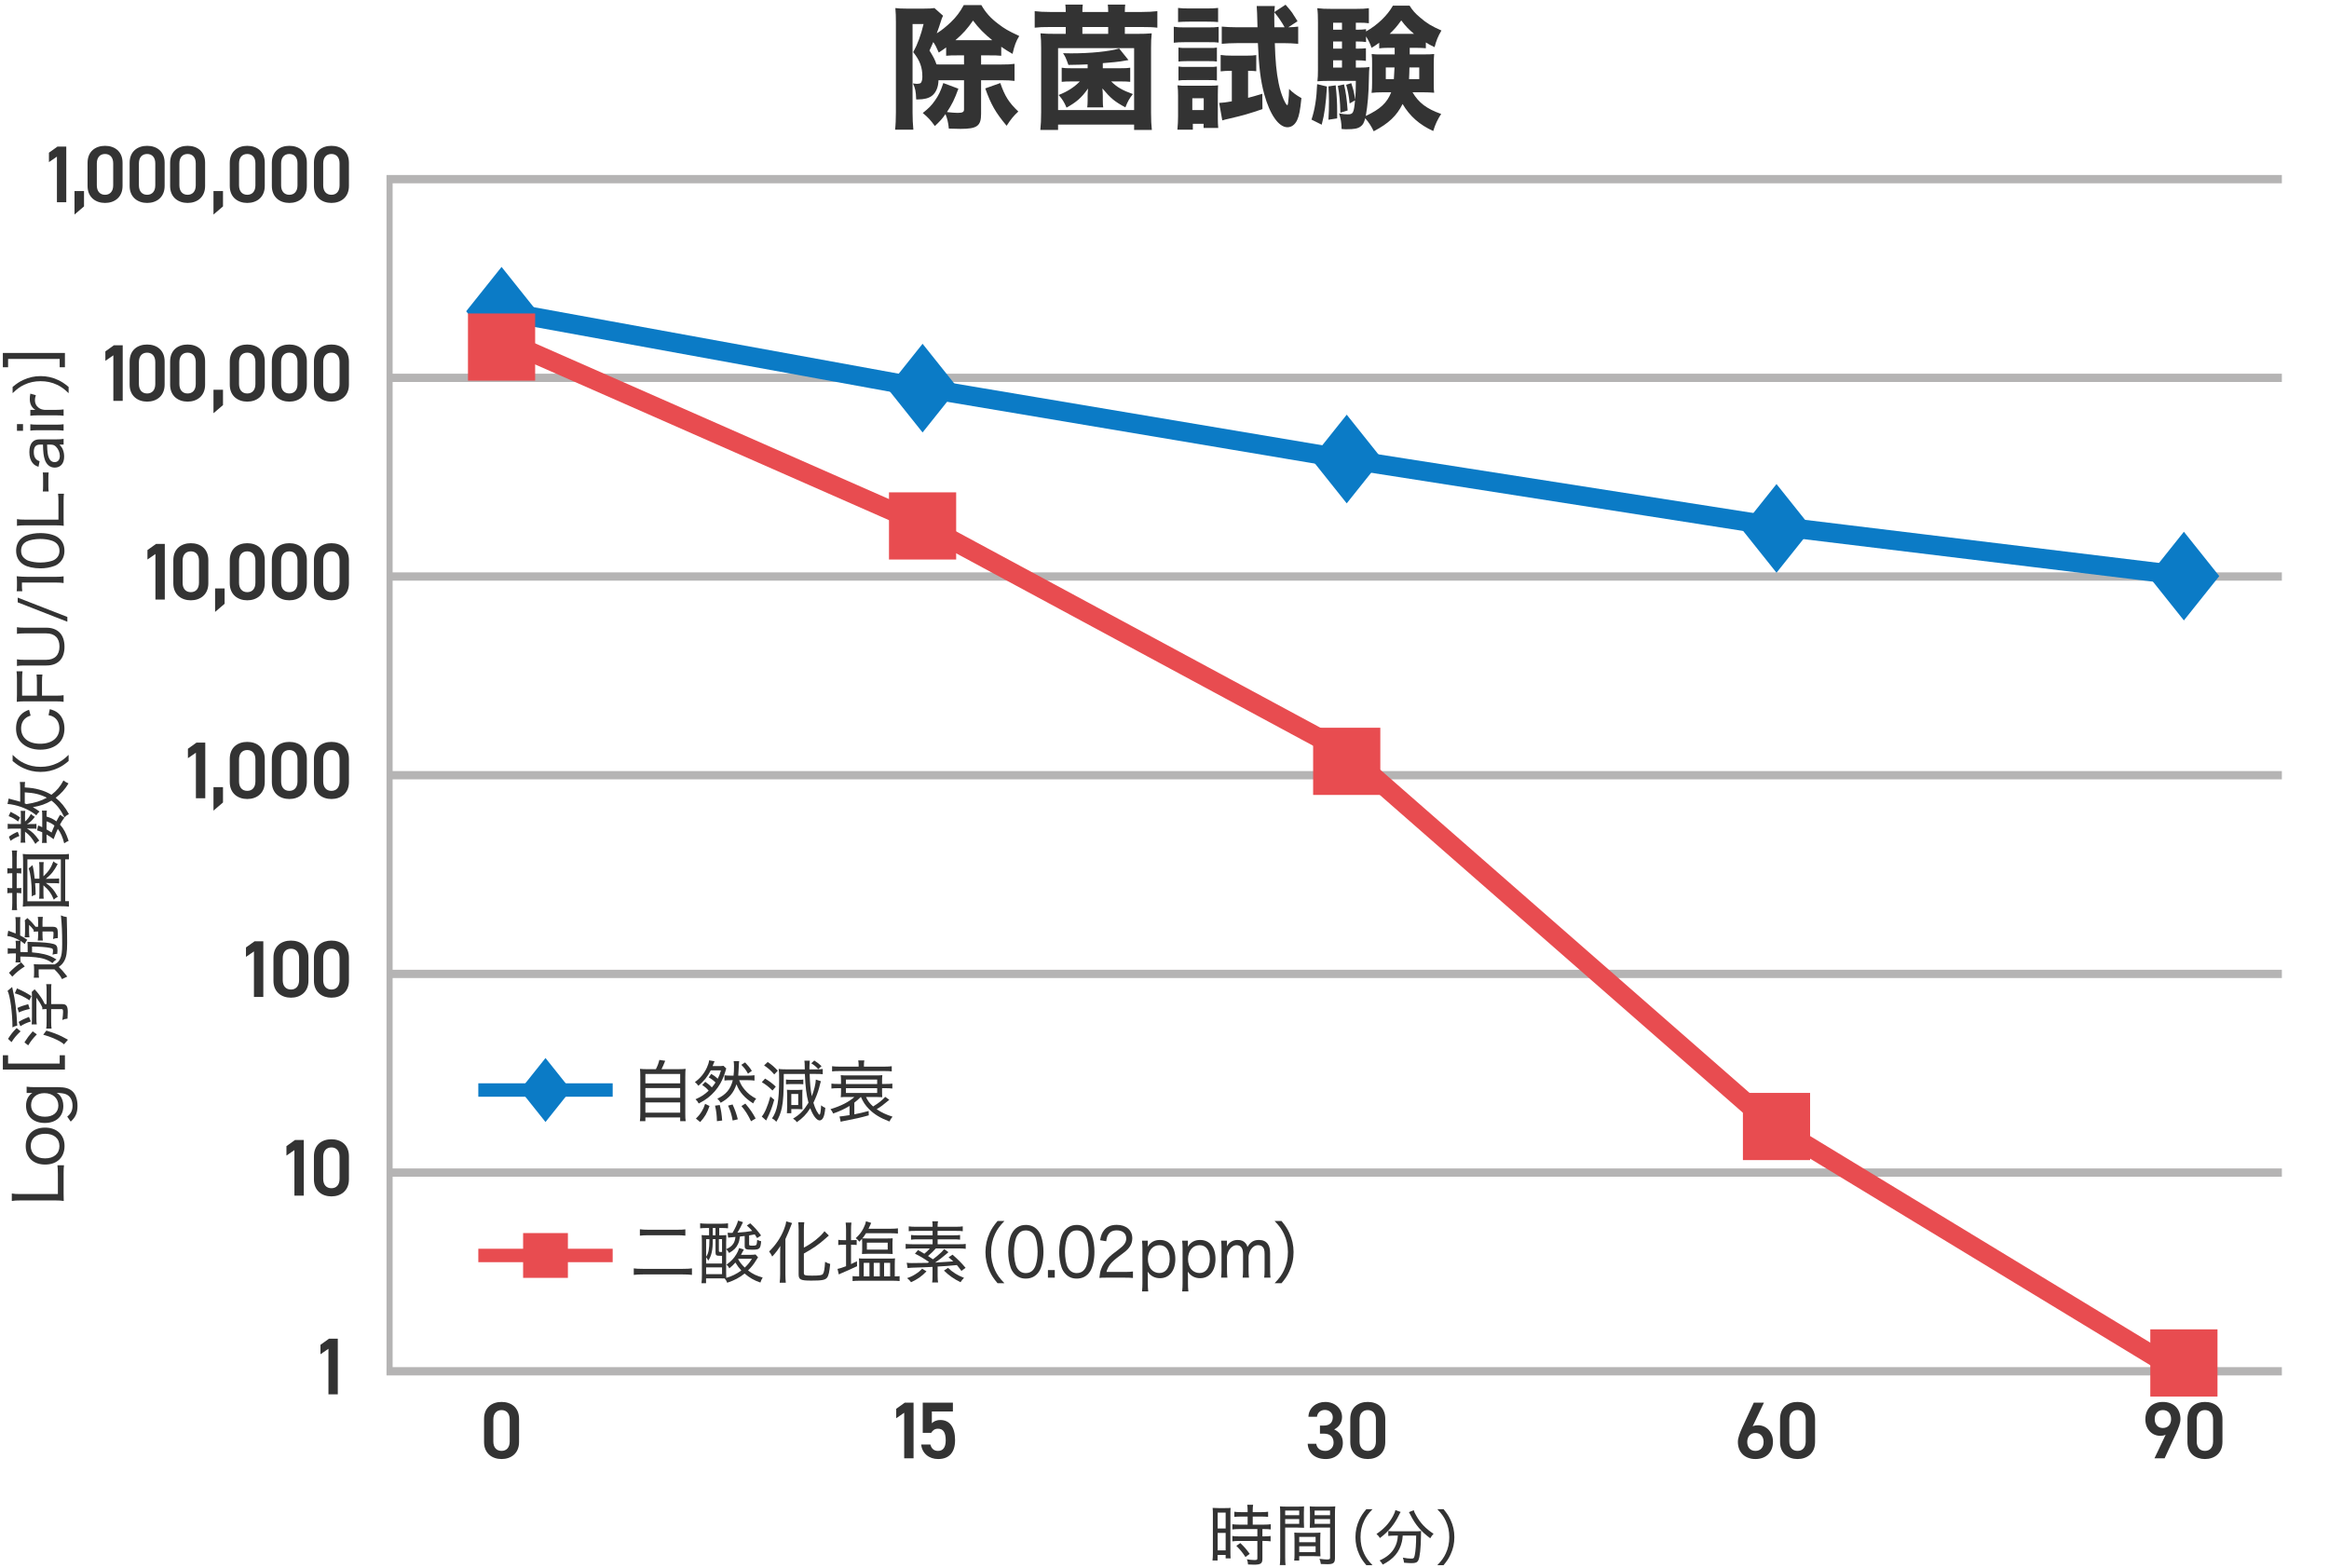 <svg xmlns="http://www.w3.org/2000/svg" viewBox="0 0 520 350"><defs><style> .d, .e { stroke-width: 3px; } .d, .e, .f, .g, .h, .i, .j, .k { fill: none; stroke-miterlimit: 10; } .d, .j { stroke: #e84c50; } .e, .k { stroke: #0b7bc6; } .l { fill: #fff; } .m { fill: #e84c50; } .n { fill: #333; } .o { fill: #0b7bc6; } .f { stroke-width: 1.851px; } .f, .g, .h, .i { stroke: #b5b4b4; } .g { stroke-width: 1.851px; } .h { stroke-width: 1.849px; } .i { stroke-width: 1.364px; } .j, .k { stroke-width: 4.314px; } </style></defs><g data-name="レイヤー 4" id="b"><rect height="350" width="520" class="l"/></g><g data-name="レイヤー 5" id="c"><line y2="306.145" x2="509.476" y1="306.145" x1="86.314" class="f"/><g><line y2="261.788" x2="509.476" y1="261.788" x1="86.981" class="h"/><line y2="217.429" x2="509.476" y1="217.429" x1="86.981" class="h"/><line y2="128.712" x2="509.476" y1="128.712" x1="86.981" class="h"/><line y2="173.071" x2="509.476" y1="173.071" x1="86.981" class="h"/><line y2="84.354" x2="509.476" y1="84.354" x1="86.981" class="h"/><line y2="39.996" x2="509.476" y1="39.996" x1="86.314" class="g"/><line y2="39.14" x2="86.981" y1="306.984" x1="86.981" class="i"/></g><g><path d="m209.989,17.91h-.45c-.03,1.56-.57,2.79-1.47,3.48-.69.54-1.771.81-3.12.81h-.39c-.061-1.83-.21-2.49-.72-3.57.449.06.659.09.84.09.33,0,.6-.06.779-.12.301-.15.48-.69.48-1.47,0-2.1-.54-3.6-2.04-5.49.99-1.8,1.71-3.78,2.31-6.27h-2.46v19.709c0,1.35.061,2.76.181,3.87h-4.08c.12-1.02.18-2.43.18-3.93V4.951c0-1.2-.029-2.16-.12-3.15.69.09,1.41.12,2.46.12h3.99c1.05,0,1.649-.03,2.28-.12l1.92,1.71c-.271.57-.301.63-.45,1.14-.3.96-.601,1.83-.96,2.79,1.08-.66,2.04-1.439,3.18-2.52,1.2-1.17,1.979-2.19,2.85-3.78h3.93c.99,1.71,2.07,2.91,3.78,4.2,1.47,1.11,2.07,1.47,4.68,2.7-.72,1.14-1.08,2.16-1.5,3.99-1.14-.66-1.5-.9-2.52-1.59v2.01c-1.021-.09-1.23-.09-2.67-.09h-1.83v2.04h4.56c1.47,0,1.98-.03,2.91-.15v3.81c-.72-.09-1.62-.15-2.91-.15h-4.56v7.5c0,2.7-.87,3.36-4.56,3.36-.63,0-1.71-.03-2.641-.06-.119-1.26-.329-2.22-.75-3.24-.749,1.08-1.17,1.53-2.369,2.67-.96-1.32-1.471-1.89-2.7-2.91,1.35-1.08,1.95-1.68,2.7-2.76.81-1.14,1.26-2.04,1.89-3.93l3.359,1.26c-.869,2.4-1.38,3.42-2.55,5.22.721.09,1.891.18,2.34.18,1.141,0,1.471-.18,1.471-.78v-6.51h-5.25Zm5.25-5.55h-1.32c-1.439,0-1.62,0-2.67.09v-1.86c-.63.45-.87.63-1.649,1.14-.601-1.35-.75-1.65-1.23-2.34-.27.66-.42.96-.84,1.89.93,1.5,1.229,2.1,1.56,3.09.45.03.66.03.9.03h5.25v-2.04Zm5.64-3.39h.66c-1.681-1.32-3.12-2.79-4.29-4.38-1.23,1.8-2.311,3-3.93,4.38h7.56Zm2.46,9.569c1.02,2.94,1.89,4.32,4.02,6.36-1.05.96-1.68,1.74-2.609,3.18-2.46-2.94-3.511-4.77-4.771-8.34l3.36-1.2Z" class="n"/><path d="m237.949,6.031h-3.51c-1.59,0-2.43.03-3.42.15v-3.69c.99.12,2.01.18,3.42.18h3.51v-.24c0-.57-.03-.84-.09-1.41h3.899c-.06.54-.09.81-.09,1.44v.21h5.76v-.21c0-.54-.03-.96-.09-1.44h3.899c-.06.48-.09.84-.09,1.44v.21h3.75c1.41,0,2.43-.06,3.51-.18v3.69c-.99-.12-1.92-.15-3.51-.15h-3.75v1.53h2.49c1.619,0,2.489-.03,3.51-.12-.12,1.08-.15,1.98-.15,3.3v14.369c0,1.71.06,2.85.18,3.9h-3.96v-1.2h-16.979v1.2h-3.96c.12-1.17.18-2.31.18-3.93v-14.339c0-1.26-.029-2.13-.149-3.3.989.09,1.859.12,3.51.12h2.13v-1.53Zm-1.71,18.539h16.979v-13.829h-16.979v13.829Zm9.989-9.33h3.689c1.38,0,1.83-.03,2.431-.12v3.15c-.57-.06-1.051-.09-2.101-.09h-2.159c1.35,1.32,2.52,1.98,4.859,2.82-.75.93-1.11,1.53-1.68,2.97-2.43-1.32-3.24-1.98-5.13-4.23.06.6.09,1.14.09,1.74v.9c0,.81.03,1.2.09,1.59h-3.569c.06-.42.09-.87.09-1.59v-.9c0-.63.03-1.11.09-1.71-1.5,2.1-2.55,3-4.8,4.26-.479-1.17-.99-1.979-1.77-2.82,2.01-.78,3.479-1.74,4.739-3.03h-1.89c-1.14,0-1.59.03-2.16.09v-3.15c.511.09,1.08.12,2.37.12h3.42v-.87c-1.17.06-2.1.09-4.29.12-.63-1.74-.689-1.83-1.199-2.61.779.03,1.409.03,1.8.03,4.379,0,8.459-.42,10.739-1.08l2.069,2.58q-.51.09-1.77.3c-.48.09-1.8.21-3.96.39v1.14Zm1.2-7.68v-1.53h-5.76v1.53h5.76Z" class="n"/><path d="m262.069,5.971c.72.12,1.29.15,2.43.15h5.16c1.229,0,1.74-.03,2.43-.12v3.51c-.72-.09-1.05-.09-2.31-.09h-5.28c-1.08,0-1.649.03-2.43.12v-3.57Zm.81,22.979c.091-.96.15-1.98.15-2.94v-4.68c0-.96-.03-1.5-.12-2.28.69.09,1.05.09,2.28.09h4.829c1.051,0,1.471-.03,1.95-.09-.03.54-.06.99-.06,2.07v5.46c0,.78.029,1.23.09,1.979h-3.27v-.93h-2.4v1.32h-3.45Zm.15-27.179c.78.09,1.32.12,2.55.12h3.84c1.23,0,1.771-.03,2.55-.12v3.15c-.66-.06-1.439-.09-2.55-.09h-3.84c-1.109,0-1.74.03-2.55.09V1.771Zm.09,8.85c.66.09.87.09,1.83.09h4.979c.99,0,1.29,0,1.771-.09v3.12c-.601-.09-.87-.09-1.771-.09h-4.979c-.93,0-1.29.03-1.83.09v-3.12Zm0,4.23c.66.09.87.09,1.83.09h4.979c.96,0,1.23,0,1.771-.09v3.12c-.601-.09-.87-.09-1.83-.09h-4.95c-.93,0-1.14,0-1.8.09v-3.12Zm3.09,9.719h2.55v-2.64h-2.55v2.64Zm8.61-8.759c-.841,0-1.591.03-2.28.12v-3.66c.81.12,1.5.15,2.46.15h3.479c.811,0,1.44-.03,2.01-.12v3.6c-.51-.06-.989-.09-1.59-.09h-.239v6.029c.959-.24,1.56-.42,3.18-.9l.029,3.42c-2.999,1.02-4.199,1.38-7.439,2.13-.689.15-1.05.24-1.529.39l-.69-3.9c.75-.03,1.41-.12,2.82-.36v-6.81h-.21Zm12.809-9.72c1.021-.03,1.53-.06,2.221-.15v3.84c-1.021-.09-2.16-.15-3.36-.15h-1.859c.119,4.05.359,6.48.84,8.88.3,1.47.63,2.52,1.14,3.72.21.48.54,1.08.689,1.17.03.03.061.06.061.06q.03.03.06.03c.061,0,.12-.15.181-.54.12-1.05.21-2.13.21-3.09.87.84,1.59,1.38,2.76,2.04-.271,2.7-.51,3.96-.96,4.92-.48,1.02-1.26,1.59-2.16,1.59-1.95,0-3.93-2.82-5.189-7.41-.811-2.97-1.2-6.149-1.41-11.37h-4.74c-1.14,0-2.31.06-3.329.15v-3.84c1.02.09,2.1.15,3.39.15h4.59q-.09-3.9-.18-4.74h4.05c-.061.45-.091.81-.12,1.35l2.52-1.65c.93,1.08,1.2,1.41,1.5,1.83.09.15.3.51.63.99.12.18.3.48.54.87l-2.07,1.35Zm-.81,0c-.6-1.11-1.44-2.34-2.31-3.36v1.17c0,.3,0,.84.029,2.19h2.28Z" class="n"/><path d="m296.27,19.32c-.24,3.9-.51,6.03-1.17,8.52l-2.28-1.14c.75-2.25,1.141-4.74,1.26-7.919l2.19.54Zm18.479-7.17h3.06c1.32,0,1.77-.03,2.399-.09-.06.66-.09,1.38-.09,2.19v4.23c0,1.26,0,1.62.09,2.22-.869-.06-1.499-.09-2.34-.09h-2.489c1.38,2.34,3.149,3.689,6.39,4.83-.811,1.26-1.29,2.25-1.771,3.81-3.06-1.38-5.249-3.33-6.839-6.03-1.32,2.64-3.12,4.35-6.45,6.089-.54-1.14-1.05-1.92-1.89-2.91-.3,1.05-.51,1.47-1.021,1.83-.63.48-1.409.63-3.149.63-.33,0-.57,0-1.11-.06-.029-1.44-.18-2.31-.569-3.48.779.15,1.319.21,1.92.21,1.229,0,1.38-.27,1.649-3.12l-1.2.69c-.18-1.74-.39-2.82-.779-4.17l1.14-.36c.54,1.68.63,2.07.87,3.69.12-1.44.149-2.25.149-4.2h-6.149c-1.02,0-1.8.03-2.43.09.09-.66.12-1.47.12-2.49V5.041c0-1.56-.03-2.28-.15-3.21,1.021.12,1.71.15,3.18.15h5.43c1.471,0,1.98-.03,2.91-.15v3.36c-.66-.09-1.229-.12-2.189-.12h-.721v1.56h.48c.689,0,1.17-.03,1.8-.12v.51c2.55-1.44,4.77-3.57,6-5.76h3.72c.63,1.02,1.229,1.71,2.34,2.64,1.44,1.26,2.52,1.92,4.77,2.91-.779,1.32-1.17,2.31-1.529,3.72-.99-.48-1.32-.66-1.95-1.05v1.29c-.69-.06-1.26-.09-2.01-.09h-1.59v1.47Zm-16.529,6.9c.239,2.28.33,3.9.33,5.88v1.5l-1.95.3c.09-1.65.12-2.37.12-4.11,0-1.47-.03-1.98-.12-3.33l1.62-.24Zm1.409-13.979h-1.979v1.56h1.979v-1.56Zm0,4.2h-1.979v1.59h1.979v-1.59Zm-1.979,4.2v1.62h1.979v-1.62h-1.979Zm2.43,5.37c.42,1.83.63,3.33.811,5.82l-1.62.51c-.061-2.61-.21-3.96-.57-6l1.38-.33Zm9.72-8.16c-.75,0-1.29.03-1.86.12v-1.26c-.569.42-.869.63-1.709,1.14-.33-.99-.631-1.56-1.23-2.55v1.26c-.57-.09-1.11-.12-1.8-.12h-.48v1.59h.421c.84,0,1.229-.03,1.829-.09v2.82c-.6-.09-1.199-.12-1.829-.12h-.421v1.62h.78c1.17,0,1.65-.03,2.25-.15-.06.57-.09,1.35-.12,2.73-.03,3.09-.27,5.82-.689,8.22,3.239-1.53,4.739-2.91,5.669-5.28h-1.979c-.99,0-1.56.03-2.399.12.09-.75.119-1.23.119-2.25v-4.23c0-1.08,0-1.41-.09-2.19.66.09,1.11.09,2.4.09h2.729v-1.47h-1.59Zm-.39,4.38v2.61h1.8c.06-.84.09-1.44.149-2.61h-1.949Zm6.3-7.5c-1.23-1.05-1.8-1.62-2.851-3-.96,1.32-1.409,1.86-2.579,3h5.43Zm-1.021,7.5c-.029,1.17-.029,1.47-.09,2.61h2.28v-2.61h-2.19Z" class="n"/></g><path d="m75.421,311.294h-2.089v-10.173l-1.782,1.225v-2.107l1.908-1.368h1.963v12.424Z" class="n"/><g><path d="m67.825,266.936h-2.089v-10.173l-1.782,1.225v-2.107l1.908-1.368h1.963v12.424Z" class="n"/><path d="m73.998,267.098c-2.07,0-3.907-1.225-3.907-3.799v-5.132c0-2.646,1.837-3.817,3.907-3.817s3.907,1.171,3.907,3.799v5.15c0,2.574-1.836,3.799-3.907,3.799Zm0-10.93c-1.134,0-1.836.774-1.836,2.107v4.897c0,1.332.702,2.106,1.836,2.106,1.117,0,1.819-.774,1.819-2.106v-4.897c0-1.333-.702-2.107-1.819-2.107Z" class="n"/></g><g><path d="m58.79,222.577h-2.089v-10.173l-1.783,1.225v-2.107l1.909-1.368h1.963v12.424Z" class="n"/><path d="m64.963,222.739c-2.07,0-3.907-1.225-3.907-3.799v-5.132c0-2.646,1.837-3.817,3.907-3.817s3.907,1.171,3.907,3.799v5.15c0,2.574-1.837,3.799-3.907,3.799Zm0-10.93c-1.135,0-1.837.774-1.837,2.107v4.897c0,1.332.702,2.106,1.837,2.106,1.116,0,1.818-.774,1.818-2.106v-4.897c0-1.333-.702-2.107-1.818-2.107Z" class="n"/><path d="m73.998,222.739c-2.07,0-3.906-1.225-3.906-3.799v-5.132c0-2.646,1.836-3.817,3.906-3.817s3.907,1.171,3.907,3.799v5.15c0,2.574-1.836,3.799-3.907,3.799Zm0-10.93c-1.134,0-1.836.774-1.836,2.107v4.897c0,1.332.702,2.106,1.836,2.106,1.117,0,1.819-.774,1.819-2.106v-4.897c0-1.333-.702-2.107-1.819-2.107Z" class="n"/></g><g><path d="m45.83,178.219h-2.089v-10.173l-1.782,1.225v-2.107l1.908-1.368h1.963v12.424Z" class="n"/><path d="m49.789,179.155l-2.125,1.818v-5.239h2.125v3.421Z" class="n"/><path d="m55.207,178.381c-2.07,0-3.907-1.225-3.907-3.799v-5.132c0-2.646,1.837-3.817,3.907-3.817s3.907,1.171,3.907,3.799v5.15c0,2.574-1.836,3.799-3.907,3.799Zm0-10.93c-1.134,0-1.836.774-1.836,2.107v4.897c0,1.332.702,2.106,1.836,2.106,1.117,0,1.819-.774,1.819-2.106v-4.897c0-1.333-.702-2.107-1.819-2.107Z" class="n"/><path d="m64.603,178.381c-2.07,0-3.907-1.225-3.907-3.799v-5.132c0-2.646,1.837-3.817,3.907-3.817s3.907,1.171,3.907,3.799v5.15c0,2.574-1.836,3.799-3.907,3.799Zm0-10.93c-1.134,0-1.836.774-1.836,2.107v4.897c0,1.332.702,2.106,1.836,2.106,1.117,0,1.819-.774,1.819-2.106v-4.897c0-1.333-.702-2.107-1.819-2.107Z" class="n"/><path d="m73.999,178.381c-2.07,0-3.907-1.225-3.907-3.799v-5.132c0-2.646,1.837-3.817,3.907-3.817s3.907,1.171,3.907,3.799v5.15c0,2.574-1.837,3.799-3.907,3.799Zm0-10.93c-1.135,0-1.837.774-1.837,2.107v4.897c0,1.332.702,2.106,1.837,2.106,1.116,0,1.818-.774,1.818-2.106v-4.897c0-1.333-.702-2.107-1.818-2.107Z" class="n"/></g><g><path d="m36.794,133.86h-2.089v-10.173l-1.782,1.225v-2.107l1.908-1.368h1.963v12.424Z" class="n"/><path d="m42.607,134.022c-2.07,0-3.907-1.225-3.907-3.799v-5.132c0-2.646,1.837-3.817,3.907-3.817s3.907,1.171,3.907,3.799v5.15c0,2.574-1.837,3.799-3.907,3.799Zm0-10.93c-1.135,0-1.837.774-1.837,2.107v4.897c0,1.332.702,2.106,1.837,2.106,1.116,0,1.818-.774,1.818-2.106v-4.897c0-1.333-.702-2.107-1.818-2.107Z" class="n"/><path d="m50.148,134.797l-2.125,1.818v-5.239h2.125v3.421Z" class="n"/><path d="m55.207,134.022c-2.07,0-3.907-1.225-3.907-3.799v-5.132c0-2.646,1.837-3.817,3.907-3.817s3.907,1.171,3.907,3.799v5.15c0,2.574-1.837,3.799-3.907,3.799Zm0-10.93c-1.135,0-1.837.774-1.837,2.107v4.897c0,1.332.702,2.106,1.837,2.106,1.116,0,1.818-.774,1.818-2.106v-4.897c0-1.333-.702-2.107-1.818-2.107Z" class="n"/><path d="m64.603,134.022c-2.07,0-3.907-1.225-3.907-3.799v-5.132c0-2.646,1.837-3.817,3.907-3.817s3.907,1.171,3.907,3.799v5.15c0,2.574-1.837,3.799-3.907,3.799Zm0-10.93c-1.135,0-1.837.774-1.837,2.107v4.897c0,1.332.702,2.106,1.837,2.106,1.116,0,1.818-.774,1.818-2.106v-4.897c0-1.333-.702-2.107-1.818-2.107Z" class="n"/><path d="m73.998,134.022c-2.07,0-3.907-1.225-3.907-3.799v-5.132c0-2.646,1.837-3.817,3.907-3.817s3.907,1.171,3.907,3.799v5.15c0,2.574-1.836,3.799-3.907,3.799Zm0-10.93c-1.134,0-1.836.774-1.836,2.107v4.897c0,1.332.702,2.106,1.836,2.106,1.117,0,1.819-.774,1.819-2.106v-4.897c0-1.333-.702-2.107-1.819-2.107Z" class="n"/></g><g><path d="m14.799,45.144h-2.089v-10.173l-1.782,1.225v-2.107l1.908-1.368h1.963v12.424Z" class="n"/><path d="m18.758,46.08l-2.125,1.818v-5.239h2.125v3.421Z" class="n"/><path d="m23.456,45.306c-2.07,0-3.907-1.225-3.907-3.799v-5.132c0-2.646,1.837-3.817,3.907-3.817s3.907,1.171,3.907,3.799v5.15c0,2.574-1.837,3.799-3.907,3.799Zm0-10.93c-1.135,0-1.837.774-1.837,2.107v4.897c0,1.332.702,2.106,1.837,2.106,1.116,0,1.818-.774,1.818-2.106v-4.897c0-1.333-.702-2.107-1.818-2.107Z" class="n"/><path d="m32.852,45.306c-2.07,0-3.907-1.225-3.907-3.799v-5.132c0-2.646,1.837-3.817,3.907-3.817s3.907,1.171,3.907,3.799v5.15c0,2.574-1.836,3.799-3.907,3.799Zm0-10.93c-1.134,0-1.836.774-1.836,2.107v4.897c0,1.332.702,2.106,1.836,2.106,1.117,0,1.819-.774,1.819-2.106v-4.897c0-1.333-.702-2.107-1.819-2.107Z" class="n"/><path d="m41.888,45.306c-2.07,0-3.907-1.225-3.907-3.799v-5.132c0-2.646,1.837-3.817,3.907-3.817s3.907,1.171,3.907,3.799v5.15c0,2.574-1.837,3.799-3.907,3.799Zm0-10.93c-1.135,0-1.837.774-1.837,2.107v4.897c0,1.332.702,2.106,1.837,2.106,1.116,0,1.818-.774,1.818-2.106v-4.897c0-1.333-.702-2.107-1.818-2.107Z" class="n"/><path d="m49.789,46.08l-2.125,1.818v-5.239h2.125v3.421Z" class="n"/><path d="m55.207,45.306c-2.07,0-3.907-1.225-3.907-3.799v-5.132c0-2.646,1.837-3.817,3.907-3.817s3.907,1.171,3.907,3.799v5.15c0,2.574-1.836,3.799-3.907,3.799Zm0-10.93c-1.134,0-1.836.774-1.836,2.107v4.897c0,1.332.702,2.106,1.836,2.106,1.117,0,1.819-.774,1.819-2.106v-4.897c0-1.333-.702-2.107-1.819-2.107Z" class="n"/><path d="m64.603,45.306c-2.07,0-3.907-1.225-3.907-3.799v-5.132c0-2.646,1.837-3.817,3.907-3.817s3.907,1.171,3.907,3.799v5.15c0,2.574-1.836,3.799-3.907,3.799Zm0-10.93c-1.134,0-1.836.774-1.836,2.107v4.897c0,1.332.702,2.106,1.836,2.106,1.117,0,1.819-.774,1.819-2.106v-4.897c0-1.333-.702-2.107-1.819-2.107Z" class="n"/><path d="m73.999,45.306c-2.07,0-3.907-1.225-3.907-3.799v-5.132c0-2.646,1.837-3.817,3.907-3.817s3.907,1.171,3.907,3.799v5.15c0,2.574-1.837,3.799-3.907,3.799Zm0-10.93c-1.135,0-1.837.774-1.837,2.107v4.897c0,1.332.702,2.106,1.837,2.106,1.116,0,1.818-.774,1.818-2.106v-4.897c0-1.333-.702-2.107-1.818-2.107Z" class="n"/></g><g><path d="m27.398,89.502h-2.089v-10.173l-1.782,1.225v-2.107l1.908-1.368h1.963v12.424Z" class="n"/><path d="m32.852,89.664c-2.07,0-3.907-1.225-3.907-3.799v-5.132c0-2.646,1.837-3.817,3.907-3.817s3.907,1.171,3.907,3.799v5.15c0,2.574-1.836,3.799-3.907,3.799Zm0-10.93c-1.134,0-1.836.774-1.836,2.107v4.897c0,1.332.702,2.106,1.836,2.106,1.117,0,1.819-.774,1.819-2.106v-4.897c0-1.333-.702-2.107-1.819-2.107Z" class="n"/><path d="m41.888,89.664c-2.07,0-3.907-1.225-3.907-3.799v-5.132c0-2.646,1.837-3.817,3.907-3.817s3.907,1.171,3.907,3.799v5.15c0,2.574-1.837,3.799-3.907,3.799Zm0-10.93c-1.135,0-1.837.774-1.837,2.107v4.897c0,1.332.702,2.106,1.837,2.106,1.116,0,1.818-.774,1.818-2.106v-4.897c0-1.333-.702-2.107-1.818-2.107Z" class="n"/><path d="m49.789,90.438l-2.125,1.818v-5.239h2.125v3.421Z" class="n"/><path d="m55.207,89.664c-2.07,0-3.907-1.225-3.907-3.799v-5.132c0-2.646,1.837-3.817,3.907-3.817s3.907,1.171,3.907,3.799v5.15c0,2.574-1.837,3.799-3.907,3.799Zm0-10.93c-1.135,0-1.837.774-1.837,2.107v4.897c0,1.332.702,2.106,1.837,2.106,1.116,0,1.818-.774,1.818-2.106v-4.897c0-1.333-.702-2.107-1.818-2.107Z" class="n"/><path d="m64.603,89.664c-2.07,0-3.907-1.225-3.907-3.799v-5.132c0-2.646,1.837-3.817,3.907-3.817s3.907,1.171,3.907,3.799v5.15c0,2.574-1.836,3.799-3.907,3.799Zm0-10.93c-1.134,0-1.836.774-1.836,2.107v4.897c0,1.332.702,2.106,1.836,2.106,1.117,0,1.819-.774,1.819-2.106v-4.897c0-1.333-.702-2.107-1.819-2.107Z" class="n"/><path d="m73.999,89.664c-2.07,0-3.907-1.225-3.907-3.799v-5.132c0-2.646,1.837-3.817,3.907-3.817s3.907,1.171,3.907,3.799v5.15c0,2.574-1.837,3.799-3.907,3.799Zm0-10.93c-1.135,0-1.837.774-1.837,2.107v4.897c0,1.332.702,2.106,1.837,2.106,1.116,0,1.818-.774,1.818-2.106v-4.897c0-1.333-.702-2.107-1.818-2.107Z" class="n"/></g><polyline points="112.129 69.49 206.305 86.651 300.481 102.478 394.658 117.214 488.834 128.676" class="k"/><polyline points="112.129 75.775 206.305 117.214 300.481 167.972 394.658 250.385 486.474 306.145" class="j"/><g><line y2="243.352" x2="136.795" y1="243.352" x1="106.795" class="e"/><g><path d="m146.437,238.7c.375-.72.585-1.29.78-2.069l1.305.194c-.33.825-.54,1.32-.825,1.875h3.57c.84,0,1.29-.015,1.814-.075-.06.495-.075.931-.075,1.86v8.1c0,.885.016,1.29.091,1.725h-1.23v-.84h-7.77v.84h-1.229c.06-.435.09-.915.09-1.739v-8.085c0-.9-.016-1.335-.075-1.86.51.061.96.075,1.785.075h1.77Zm-2.34,3.165h7.77v-2.1h-7.77v2.1Zm0,3.21h7.77v-2.16h-7.77v2.16Zm0,3.33h7.77v-2.28h-7.77v2.28Z" class="n"/><path d="m157.462,241.521c.585.39,1.064.795,1.47,1.245.33-.375.51-.631.825-1.096-.45-.449-.885-.779-1.515-1.14l.569-.78c.646.391,1.021.676,1.44,1.08.314-.615.465-.99.72-1.859h-2.28c-.675,1.35-1.529,2.415-2.76,3.435-.27-.375-.465-.585-.779-.825,1.199-.854,2.069-1.92,2.685-3.255.285-.645.42-1.05.495-1.604l1.215.21c-.061.12-.09.165-.135.285q-.045.149-.12.33c-.016.029-.061.135-.12.284,0,.045-.03.105-.061.181h1.306c.449,0,.81-.016,1.125-.061l.614.585c-.39,1.41-.795,2.415-1.335,3.375-.675,1.2-1.635,2.295-2.744,3.165-.676.51-1.11.78-2.07,1.29-.24-.45-.36-.615-.72-.945,1.35-.615,2.01-1.05,2.939-1.92-.404-.495-.87-.899-1.439-1.26l.675-.72Zm-2.085,8.204c.63-.614.885-.944,1.274-1.56.36-.585.525-.93.78-1.725l.99.479c-.57,1.62-1.035,2.415-2.085,3.585l-.96-.78Zm4.694.585c-.029-1.364-.149-2.31-.42-3.465l1.051-.149c.314,1.29.42,1.979.539,3.465l-1.17.149Zm4.965-9.149c.346.9.646,1.41,1.186,2.055.75.9,1.5,1.5,2.609,2.07-.33.375-.449.57-.66,1.05-1.859-1.14-3.119-2.564-3.734-4.26-.675,1.95-1.59,3.03-3.524,4.125-.226-.375-.421-.615-.75-.915,1.935-.915,2.954-2.13,3.449-4.125h-.45c-.645,0-.944.015-1.409.075v-1.17c.33.045.779.075,1.409.075h.615c.09-.705.105-1.17.105-2.13,0-.405-.03-.78-.075-1.11h1.229q-.06.33-.119,1.815c-.016.569-.046.93-.091,1.425h2.13c.615,0,1.096-.03,1.5-.09v1.199c-.42-.06-.87-.09-1.47-.09h-1.95Zm-1.454,9c-.226-1.275-.511-2.205-1.021-3.33l1.005-.255c.54,1.185.84,2.024,1.17,3.314l-1.154.271Zm2.774-12.975c.735.765,1.05,1.17,1.515,1.89l-.87.63c-.465-.854-.75-1.229-1.484-1.979l.84-.54Zm1.335,13.14c-.735-1.5-1.185-2.22-2.145-3.391l.869-.555c1.141,1.365,1.591,2.025,2.295,3.33l-1.02.615Z" class="n"/><path d="m172.867,245.525c-.495,1.77-.886,2.774-1.65,4.319-.09.181-.09.195-.15.315l-.989-.885c.6-.631,1.38-2.431,1.92-4.471l.87.721Zm-2.04-4.726c.989.601,1.59,1.051,2.385,1.801l-.735.869c-.885-.869-1.41-1.274-2.385-1.874l.735-.796Zm.585-3.704c.93.645,1.455,1.095,2.25,1.949l-.795.825c-.766-.885-1.365-1.41-2.266-2.01l.811-.765Zm11.864,4.29c-.03.119-.045.149-.075.284-.015.045-.045.165-.09.315q-.06.21-.225.885c-.255.975-.735,2.22-1.275,3.33.21.72.436,1.274.705,1.8.27.495.555.87.66.87.165,0,.3-.795.359-2.1.36.284.495.375.931.569-.105,1.11-.24,1.726-.45,2.16-.21.42-.495.645-.81.645-.66,0-1.485-1.064-2.101-2.729-.854,1.365-1.725,2.25-3,3.12-.284-.405-.39-.495-.84-.795,1.545-.931,2.37-1.785,3.45-3.54-.48-1.785-.69-3.555-.811-6.435h-4.709c0,4.215-.105,6.029-.436,7.59-.27,1.215-.66,2.204-1.229,3.09-.346-.391-.525-.525-.96-.766,1.17-1.62,1.59-3.899,1.59-8.744,0-1.26-.016-1.681-.105-2.295.36.075.811.104,1.771.104h4.064c-.03-1.395-.03-1.574-.09-1.935h1.215q-.015.12-.045.375c-.015.104-.045.854-.045,1.064v.495h1.35c.9,0,1.2-.015,1.62-.09v1.17c-.51-.045-.75-.06-1.604-.06h-1.32c.09,2.43.18,3.404.479,4.979.511-1.29.886-2.835.9-3.72l1.125.36Zm-7.785-.375c.256.045.511.06.945.06h1.95c.45,0,.75-.015.975-.06v1.064c-.18-.03-.54-.045-.96-.045h-1.979c-.42,0-.72.015-.931.045v-1.064Zm.195,7.529c.03-.285.061-.87.061-1.59v-2.595q-.016-.855-.045-1.065c.194.03.555.045,1.079.045h1.426c.359,0,.72-.015.975-.045-.03.15-.045.495-.045.9v2.46c0,.585.015.779.045,1.005-.345-.03-.63-.045-1.035-.045h-1.47v.93h-.99Zm.99-1.83h1.545v-2.475h-1.545v2.475Zm6.029-8.024c-.569-.601-.915-.885-1.56-1.29l.66-.63c.75.479.975.66,1.62,1.26l-.721.66Z" class="n"/><path d="m192.188,244.91c-.585.57-.915.854-1.44,1.26v2.61c1.35-.271,1.92-.405,3.195-.75l.029.975c-1.829.51-3.09.795-5.31,1.215-.51.09-.675.135-.96.226l-.255-1.186q.405-.015,2.235-.3v-2.055c-1.17.705-2.235,1.2-3.66,1.694-.18-.404-.3-.614-.6-.975,2.34-.705,4.064-1.59,5.34-2.715h-1.681c-.66,0-.989.015-1.364.06.045-.449.06-.779.06-1.305v-.72h-.585c-.75,0-1.11.03-1.56.075v-1.096c.449.061.84.075,1.574.075h.57v-.6c0-.601-.015-.915-.06-1.365.449.045.84.061,1.409.061h6.42c.601,0,1.005-.016,1.455-.061-.045.345-.06.795-.06,1.365v.6h.75c.72,0,1.109-.015,1.545-.075v1.096c-.436-.045-.855-.075-1.545-.075h-.75v.72c0,.615.015.84.045,1.29-.436-.03-.84-.045-1.396-.045h-2.234c.375.825.824,1.439,1.59,2.115,1.26-.78,2.01-1.38,2.699-2.146l.915.66c-1.515,1.26-1.755,1.44-2.819,2.1,1.064.721,2.145,1.23,3.54,1.665-.301.36-.48.63-.69,1.08-2.069-.795-3.404-1.604-4.575-2.79-.81-.824-1.305-1.56-1.784-2.685h-.045Zm-.48-7.17c0-.375-.015-.585-.09-.99h1.365c-.061.301-.09.601-.09.976v.405h4.619c.66,0,1.17-.03,1.59-.091v1.155c-.495-.06-.885-.075-1.56-.075h-10.154c-.66,0-1.096.016-1.605.075v-1.155c.436.061.96.091,1.62.091h4.305v-.391Zm4.14,3.271h-6.975v1.005h6.975v-1.005Zm-6.975,1.935v1.064h6.975v-1.064h-6.975Z" class="n"/></g><polygon points="121.795 250.495 116.096 243.352 121.795 236.209 127.495 243.352 121.795 250.495" class="o"/></g><g><line y2="280.289" x2="136.795" y1="280.289" x1="106.795" class="d"/><rect height="10" width="10" y="275.289" x="116.795" class="m"/><g><path d="m154.491,284.627c-.57-.075-1.155-.105-2.04-.105h-8.88c-.869,0-1.484.03-2.069.105v-1.455c.585.075,1.05.105,2.055.105h8.864c.99,0,1.455-.03,2.07-.105v1.455Zm-11.624-10.185c.524.075,1.109.105,1.965.105h6.194c1.005,0,1.47-.016,1.995-.091v1.41c-.615-.075-1.05-.09-1.995-.09h-6.18c-.9,0-1.47.03-1.979.09v-1.425Z" class="n"/><path d="m169.251,280.697c-.12.18-.18.27-.39.6-.51.87-1.08,1.59-1.845,2.34,1.035.795,1.935,1.215,3.27,1.575-.24.39-.375.705-.51,1.125-1.41-.48-2.4-1.05-3.525-2.01-1.154.915-2.234,1.5-3.885,2.055-.135-.375-.284-.615-.569-.96-.48-.015-.66-.015-.915-.015h-3.24v1.08h-1.02c.06-.42.09-1.065.09-1.785v-7.274c0-.676-.015-1.155-.061-1.695.315.045.615.06,1.216.06h.449v-1.635h-.51c-.57,0-1.035.03-1.484.075v-1.125c.404.06.854.09,1.484.09h3.3c.615,0,1.005-.03,1.44-.09v1.125c-.45-.06-.84-.075-1.425-.075h-.54v1.635h.39c.525,0,.899-.015,1.2-.045q-.03.45-.045,1.65v6.675c0,.435.015.854.029,1.215,1.17-.315,2.355-.9,3.36-1.65-.555-.6-.855-1.005-1.32-1.77-.435.495-.66.72-1.35,1.29-.195-.36-.345-.556-.63-.825,1.02-.735,1.68-1.439,2.205-2.34.27-.45.404-.735.614-1.365l1.05.33c-.314.615-.435.84-.645,1.186h2.22c.42,0,.78-.03,1.035-.075l.555.63Zm-11.594,1.395h3.555v-1.725h-.301c-1.02,0-1.154-.09-1.154-.81v-2.91h-.615v.21c0,2.22-.27,3.479-1.005,4.59-.195-.375-.255-.48-.479-.75v1.395Zm0-1.515c.555-.825.72-1.71.734-3.735v-.194h-.734v3.93Zm0,3.885h3.555v-1.515h-3.555v1.515Zm1.484-8.67h.615v-1.635h-.615v1.635Zm1.365,3.405c0,.285.045.314.479.314.045,0,.12,0,.226-.015v-2.85h-.705v2.55Zm5.76-3.255c-.436.06-.795.09-1.05.12-.12.84-.21,1.2-.45,1.694-.39.841-.885,1.335-1.98,1.98-.045-.061-.09-.12-.104-.165-.255-.39-.285-.42-.54-.69.825-.375,1.245-.705,1.59-1.229.24-.36.375-.765.48-1.5q-1.261.104-1.636.15l-.119-1.08c.284.015.51.029.749.029.016,0,.165,0,.346-.015.63-1.08,1.005-1.875,1.245-2.729l1.095.345c-.465.99-.72,1.484-1.245,2.34,1.41-.09,2.175-.18,3.3-.375-.36-.435-.585-.66-1.2-1.229l.766-.48c1.064,1.005,1.515,1.5,2.414,2.715l-.885.585c-.239-.405-.33-.525-.524-.825-.705.136-.84.165-1.26.226v1.994c0,.256.104.301.72.301.569,0,.81-.061.899-.21.09-.136.15-.525.181-1.11.465.225.54.255.885.33-.15,1.725-.33,1.89-2.04,1.89-1.395,0-1.635-.135-1.635-.854v-2.205Zm-1.455,5.175c.36.675.78,1.2,1.47,1.875.69-.66,1.08-1.125,1.605-1.965h-3.016l-.06.09Z" class="n"/><path d="m174.187,279.947c0-.735,0-1.005.03-1.785-.42.75-.99,1.485-1.8,2.37-.195-.42-.42-.795-.69-1.125,1.516-1.515,2.565-3.06,3.315-4.935.314-.811.42-1.2.495-1.8l1.305.375q-.09.194-.33.84c-.255.689-.54,1.38-1.155,2.744v7.905c0,.585.03,1.245.09,1.845h-1.364c.075-.615.104-1.185.104-1.875v-4.56Zm5.295,4.274c0,.495.226.57,1.83.57,1.635,0,2.205-.09,2.415-.36.255-.33.39-1.08.495-2.729.479.27.765.39,1.14.479-.165,1.726-.359,2.625-.705,3.061-.405.524-1.14.66-3.495.66-2.444,0-2.85-.21-2.85-1.44v-9.93c0-.66-.045-1.274-.09-1.665h1.35c-.06.42-.09.99-.09,1.665v4.005c.855-.435,1.771-1.035,2.61-1.695.944-.765,1.484-1.289,1.994-1.965l.976.96q-.18.15-.84.735c-1.29,1.185-2.79,2.22-4.74,3.285v4.364Z" class="n"/><path d="m188.902,274.607c0-.69-.03-1.215-.09-1.65h1.29c-.061.45-.09.915-.09,1.665v2.25h.194c.525,0,.75-.015,1.065-.045v1.125c-.45-.045-.675-.06-1.05-.06h-.21v4.319c.449-.195.675-.314,1.319-.63l.03,1.095c-1.125.54-2.085.976-3.465,1.561-.271.104-.45.194-.615.284l-.285-1.229c.375-.06.855-.225,1.905-.615v-4.784h-.615c-.42,0-.734.015-1.125.074v-1.17c.391.061.69.075,1.155.075h.585v-2.265Zm11.069,10.35c.36,0,.615-.015.885-.061v1.11c-.42-.045-.914-.075-1.5-.075h-7.529c-.6,0-1.064.03-1.47.075v-1.11c.285.046.57.061,1.035.061h.435v-2.445c0-.795-.015-1.08-.06-1.574.435.045.614.045,1.5.045h5.039c.915,0,1.08,0,1.53-.045-.045.39-.06.765-.06,1.56v2.46h.194Zm-7.47-7.575c0-.3-.015-.63-.029-.824-.181.21-.285.33-.615.659-.21-.314-.45-.555-.795-.795.779-.704,1.305-1.364,1.725-2.22.3-.585.48-1.08.555-1.545l1.17.36c-.074.165-.135.285-.27.615-.18.375-.21.449-.33.689h4.965c.705,0,1.17-.03,1.604-.09v1.17c-.42-.045-.914-.075-1.59-.075h-5.534c-.271.436-.556.84-.811,1.141.24.015.615.029,1.08.029h4.485c.585,0,.885-.015,1.199-.045-.029.271-.045.555-.045.93v1.636c0,.42.016.659.045.944-.329-.029-.6-.045-1.109-.045h-4.575c-.54,0-.795.016-1.17.045.03-.285.045-.585.045-.93v-1.65Zm.346,7.575h1.274v-3.015h-1.274v3.015Zm.704-5.97h4.65v-1.56h-4.65v1.56Zm1.53,5.97h1.35v-3.015h-1.35v3.015Zm2.31,0h1.351v-3.015h-1.351v3.015Z" class="n"/><path d="m202.447,281.912c.36.06.69.075,1.14.075.796,0,2.971-.03,3.556-.045.074-.061.18-.105.284-.181-1.034-.734-2.01-1.319-3.149-1.875l.69-.795c.689.375.914.495,1.409.811.585-.48.855-.75,1.23-1.186h-3.81c-.66,0-1.141.03-1.591.091v-1.096c.33.045.766.075,1.5.075h4.516v-1.095h-3.42c-.525,0-.915.015-1.396.075v-1.05c.42.06.825.074,1.396.074h3.42v-.989h-3.811c-.75,0-1.095.015-1.515.074v-1.079c.42.06.9.09,1.604.09h3.721c0-.675-.016-.886-.075-1.23h1.29c-.075.36-.105.601-.105,1.23h4.02c.69,0,1.186-.03,1.605-.09v1.079c-.39-.06-.795-.074-1.515-.074h-4.11v.989h3.645c.585,0,.96-.015,1.38-.074v1.05c-.449-.061-.84-.075-1.38-.075h-3.63v1.095h4.771c.734,0,1.154-.015,1.5-.075v1.096c-.45-.061-.945-.091-1.59-.091h-5.085c-.405.48-1.141,1.2-1.74,1.695.555.36.646.42,1.095.735.66-.495,1.11-.855,1.86-1.561.225-.21.45-.465.645-.734l.96.705c-.165.135-.3.239-.524.449-.931.795-1.62,1.32-2.46,1.875q1.125-.045,4.064-.27c-.375-.345-.524-.48-1.05-.915l.885-.585c1.275,1.125,1.905,1.755,2.91,2.939l-.93.69c-.54-.735-.69-.93-1.021-1.305q-2.279.225-4.29.329v2.146c0,.66.03.99.105,1.41h-1.335c.075-.391.09-.705.09-1.41v-2.07c-1.155.061-2.91.135-4.635.181-.39.015-.615.029-.93.074l-.195-1.185Zm4.41,1.92c-1.035,1.095-1.995,1.77-3.45,2.43-.27-.39-.479-.6-.885-.915.854-.3,1.275-.495,1.89-.899.69-.436.976-.675,1.47-1.215l.976.6Zm4.814-.78c.54.525.855.78,1.62,1.275.6.375,1.02.585,1.95.96-.315.3-.556.615-.78.975-1.47-.72-2.58-1.5-3.705-2.595l.915-.615Z" class="n"/><path d="m222.727,286.487c-.885-1.051-1.29-1.665-1.74-2.625-.645-1.38-.96-2.79-.96-4.32s.315-2.939.96-4.319c.45-.96.855-1.575,1.74-2.625h1.529c-1.125,1.185-1.59,1.845-2.085,2.88-.6,1.26-.885,2.595-.885,4.064s.285,2.805.885,4.065c.495,1.034.96,1.694,2.085,2.88h-1.529Z" class="n"/><path d="m226.455,284.342c-.378-.42-.661-.899-.823-1.41-.352-1.05-.527-2.234-.527-3.449,0-1.605.311-3.226.797-4.095.676-1.261,1.756-1.92,3.146-1.92,1.04,0,1.944.39,2.579,1.109.378.42.662.915.824,1.41.351,1.05.526,2.22.526,3.479,0,1.801-.364,3.436-.959,4.365-.702,1.08-1.701,1.62-2.998,1.62-1.039,0-1.903-.375-2.565-1.11Zm.932-8.88c-.283.346-.486.721-.594,1.11-.257.87-.392,1.86-.392,2.925,0,1.35.256,2.79.621,3.465.459.84,1.134,1.26,2.012,1.26.648,0,1.216-.239,1.607-.689.283-.33.513-.735.635-1.186.27-.899.392-1.845.392-2.895,0-1.275-.243-2.715-.581-3.405-.432-.899-1.121-1.35-2.066-1.35-.688,0-1.215.24-1.634.765Z" class="n"/><path d="m235.5,283.547v1.695h-1.526v-1.695h1.526Z" class="n"/><path d="m237.835,284.342c-.378-.42-.662-.899-.823-1.41-.352-1.05-.527-2.234-.527-3.449,0-1.605.311-3.226.797-4.095.676-1.261,1.756-1.92,3.146-1.92,1.04,0,1.944.39,2.579,1.109.378.42.662.915.824,1.41.351,1.05.526,2.22.526,3.479,0,1.801-.364,3.436-.959,4.365-.702,1.08-1.701,1.62-2.998,1.62-1.039,0-1.903-.375-2.565-1.11Zm.932-8.88c-.283.346-.486.721-.594,1.11-.257.87-.392,1.86-.392,2.925,0,1.35.257,2.79.621,3.465.459.84,1.134,1.26,2.012,1.26.648,0,1.216-.239,1.607-.689.283-.33.513-.735.635-1.186.27-.899.392-1.845.392-2.895,0-1.275-.243-2.715-.581-3.405-.432-.899-1.121-1.35-2.066-1.35-.688,0-1.215.24-1.634.765Z" class="n"/><path d="m247.028,285.242c-.904,0-1.12.015-1.566.06.135-1.14.176-1.38.378-1.95.352-.989.919-1.845,1.783-2.685.445-.435.77-.689,2.106-1.694,1.283-.96,1.729-1.605,1.729-2.505,0-1.096-.824-1.785-2.106-1.785-.878,0-1.513.314-1.904.944-.243.391-.352.75-.459,1.485l-1.364-.225c.189-1.08.419-1.65.878-2.235.635-.795,1.594-1.2,2.836-1.2,2.106,0,3.471,1.186,3.471,3.016,0,.704-.229,1.409-.635,1.949-.433.601-.77.9-2.31,2.04-1.782,1.32-2.471,2.175-2.822,3.51h4.173c.716,0,1.27-.03,1.742-.104v1.455c-.581-.061-1.04-.075-1.77-.075h-4.159Z" class="n"/><path d="m254.979,288.316c.067-.6.095-1.095.095-1.77v-7.755c0-.765-.027-1.229-.095-1.8h1.283v.765c0,.181,0,.271-.027.585.648-1.02,1.54-1.515,2.741-1.515,2.147,0,3.443,1.605,3.443,4.26,0,2.61-1.337,4.275-3.416,4.275-1.175,0-2.08-.48-2.769-1.455.027.404.041.63.041,1.035v1.59c0,.765.026,1.229.094,1.784h-1.391Zm6.185-7.229c0-1.965-.837-3.09-2.309-3.09-1.526,0-2.566,1.275-2.566,3.105,0,.914.284,1.784.757,2.31.432.495,1.121.795,1.796.795,1.445,0,2.322-1.17,2.322-3.12Z" class="n"/><path d="m263.943,288.316c.067-.6.095-1.095.095-1.77v-7.755c0-.765-.027-1.229-.095-1.8h1.283v.765c0,.181,0,.271-.027.585.648-1.02,1.54-1.515,2.741-1.515,2.147,0,3.443,1.605,3.443,4.26,0,2.61-1.337,4.275-3.416,4.275-1.175,0-2.08-.48-2.769-1.455.027.404.041.63.041,1.035v1.59c0,.765.026,1.229.094,1.784h-1.391Zm6.185-7.229c0-1.965-.837-3.09-2.309-3.09-1.526,0-2.566,1.275-2.566,3.105,0,.914.284,1.784.757,2.31.432.495,1.121.795,1.796.795,1.445,0,2.322-1.17,2.322-3.12Z" class="n"/><path d="m272.638,285.242c.067-.57.095-1.021.095-1.771v-4.71c0-.824-.027-1.229-.095-1.77h1.31v.75c0,.045-.013.271-.013.315q-.014.135-.014.225c.486-.945,1.351-1.455,2.431-1.455.77,0,1.351.24,1.756.735.202.225.283.404.418.825.676-1.11,1.404-1.561,2.553-1.561.891,0,1.566.3,1.984.9.365.495.514,1.109.514,2.04v3.72c0,.779.027,1.215.095,1.755h-1.418c.081-.601.095-.945.095-1.771v-3.494c0-.915-.149-1.396-.554-1.71-.229-.181-.541-.271-.919-.271-.635,0-1.229.375-1.634,1.035-.243.39-.473,1.11-.473,1.485v2.97c0,.779.027,1.215.095,1.755h-1.418c.067-.54.095-.99.095-1.771v-3.494c0-1.306-.5-1.98-1.459-1.98-.607,0-1.242.42-1.661,1.095-.229.375-.473,1.125-.473,1.426v2.954c0,.735.027,1.155.095,1.771h-1.404Z" class="n"/><path d="m284.585,286.487c1.125-1.186,1.59-1.846,2.085-2.88.6-1.261.885-2.565.885-4.065s-.285-2.805-.885-4.064c-.495-1.035-.96-1.695-2.085-2.88h1.545c.87,1.05,1.275,1.665,1.725,2.625.646,1.38.96,2.774.96,4.319s-.314,2.94-.96,4.32c-.449.96-.854,1.574-1.725,2.625h-1.545Z" class="n"/></g></g><path d="m111.984,325.738c-2.07,0-3.907-1.225-3.907-3.799v-5.132c0-2.646,1.837-3.817,3.907-3.817s3.907,1.171,3.907,3.799v5.15c0,2.574-1.837,3.799-3.907,3.799Zm0-10.93c-1.135,0-1.836.774-1.836,2.107v4.897c0,1.332.701,2.106,1.836,2.106,1.117,0,1.818-.774,1.818-2.106v-4.897c0-1.333-.701-2.107-1.818-2.107Z" class="n"/><g><path d="m203.971,325.576h-2.089v-10.173l-1.782,1.225v-2.107l1.908-1.368h1.963v12.424Z" class="n"/><path d="m207.912,319.887h-1.891v-6.734h6.733v1.963h-4.699v2.629c.378-.379.954-.721,1.909-.721,2.07,0,3.276,1.603,3.276,4.483,0,2.719-1.296,4.231-3.781,4.231-2.017,0-3.601-1.261-3.781-3.241h2.053c.217.9.793,1.423,1.692,1.423,1.062,0,1.729-.702,1.729-2.341,0-1.711-.504-2.611-1.729-2.611-.738,0-1.206.396-1.512.919Z" class="n"/></g><g><path d="m294.709,318.266h.864c1.297,0,1.999-.684,1.999-1.854,0-.9-.702-1.638-1.765-1.638-1.008,0-1.675.666-1.765,1.53h-1.908c.054-1.999,1.746-3.313,3.745-3.313,2.179,0,3.763,1.494,3.763,3.367,0,1.351-.792,2.287-1.765,2.772,1.135.505,1.945,1.477,1.945,3.007,0,1.963-1.405,3.602-3.8,3.602-2.521,0-3.943-1.44-4.051-3.403h1.908c.145.9.774,1.585,2.053,1.585,1.08,0,1.818-.793,1.818-1.837,0-1.261-.738-2.017-2.179-2.017h-.864v-1.801Z" class="n"/><path d="m305.384,325.738c-2.07,0-3.907-1.225-3.907-3.799v-5.132c0-2.646,1.837-3.817,3.907-3.817s3.907,1.171,3.907,3.799v5.15c0,2.574-1.837,3.799-3.907,3.799Zm0-10.93c-1.135,0-1.837.774-1.837,2.107v4.897c0,1.332.702,2.106,1.837,2.106,1.116,0,1.818-.774,1.818-2.106v-4.897c0-1.333-.702-2.107-1.818-2.107Z" class="n"/></g><g><path d="m391.316,318.428c.36-.18.792-.233,1.188-.233,1.944,0,3.349,1.566,3.349,3.673,0,2.503-1.674,3.871-3.907,3.871-2.214,0-3.925-1.351-3.925-3.835,0-.919.45-2.035,1.009-3.259l2.538-5.492h2.269l-2.521,5.275Zm.63,5.492c1.135,0,1.819-.793,1.819-1.999,0-1.188-.685-1.998-1.819-1.998-1.152,0-1.836.81-1.836,1.998,0,1.206.684,1.999,1.836,1.999Z" class="n"/><path d="m401.343,325.738c-2.07,0-3.907-1.225-3.907-3.799v-5.132c0-2.646,1.837-3.817,3.907-3.817s3.907,1.171,3.907,3.799v5.15c0,2.574-1.837,3.799-3.907,3.799Zm0-10.93c-1.135,0-1.837.774-1.837,2.107v4.897c0,1.332.702,2.106,1.837,2.106,1.116,0,1.818-.774,1.818-2.106v-4.897c0-1.333-.702-2.107-1.818-2.107Z" class="n"/></g><g><path d="m483.535,320.301c-.359.198-.792.252-1.188.252-1.944,0-3.349-1.566-3.349-3.691,0-2.503,1.692-3.871,3.907-3.871,2.232,0,3.925,1.351,3.925,3.835,0,.919-.45,2.035-1.008,3.26l-2.521,5.491h-2.27l2.503-5.275Zm-.63-5.492c-1.135,0-1.818.793-1.818,1.999,0,1.188.684,1.999,1.818,1.999,1.17,0,1.837-.811,1.837-1.999,0-1.206-.667-1.999-1.837-1.999Z" class="n"/><path d="m492.301,325.738c-2.07,0-3.906-1.225-3.906-3.799v-5.132c0-2.646,1.836-3.817,3.906-3.817s3.907,1.171,3.907,3.799v5.15c0,2.574-1.836,3.799-3.907,3.799Zm0-10.93c-1.134,0-1.836.774-1.836,2.107v4.897c0,1.332.702,2.106,1.836,2.106,1.117,0,1.819-.774,1.819-2.106v-4.897c0-1.333-.702-2.107-1.819-2.107Z" class="n"/></g><g><path d="m14.2,266.398c0,.779,0,1.17.029,1.725-.539-.09-1.05-.12-1.829-.12h-7.86c-.87,0-1.364.03-1.904.12v-1.665c.585.091.989.12,1.89.12h8.399v-4.56c0-.825-.03-1.261-.104-1.86h1.47c-.075.51-.09.945-.09,1.86v4.38Z" class="n"/><path d="m10.075,259.993c-2.64,0-4.335-1.604-4.335-4.124s1.68-4.125,4.32-4.125,4.35,1.619,4.35,4.094c0,2.551-1.68,4.155-4.335,4.155Zm-.015-1.38c1.979,0,3.209-1.05,3.209-2.744,0-1.711-1.199-2.746-3.18-2.746-1.995,0-3.225,1.035-3.225,2.715,0,1.711,1.215,2.775,3.195,2.775Z" class="n"/><path d="m15.01,249.283c.825-.63,1.186-1.38,1.186-2.43,0-1.26-.525-2.175-1.485-2.564-.42-.166-1.065-.271-2.055-.301.39.24.569.391.779.646.45.585.705,1.395.705,2.28,0,2.324-1.604,3.795-4.14,3.795-2.55,0-4.185-1.5-4.185-3.871,0-1.26.479-2.219,1.41-2.85-.24.03-.346.03-.511.03h-.765v-1.409c.615.074,1.005.104,1.74.104h5.265c1.59,0,2.55.284,3.255.96.689.645,1.095,1.83,1.095,3.209,0,1.545-.42,2.535-1.515,3.525l-.78-1.125Zm-1.979-2.475c0-1.635-1.26-2.76-3.12-2.76-1.785,0-2.97,1.064-2.97,2.67s1.185,2.595,3.09,2.595c1.845,0,3-.96,3-2.505Z" class="n"/><path d="m14.495,235.589v3.194H.636v-3.194h1.17v1.86h11.52v-1.86h1.17Z" class="n"/><path d="m2.71,220.349q.075.346.136.615c.569,2.43.824,4.47,1.005,8.01-.556.136-.63.165-1.065.405,0-3.21-.524-7.11-1.095-8.16l1.02-.87Zm-.914,11.58c.614-.99,1.079-1.575,1.92-2.415l.885.734c-.945.9-1.396,1.426-2.025,2.416l-.779-.735Zm4.77-8.609c-1.08-.735-2.07-1.216-3.255-1.561l.479-1.095c1.44.63,2.175,1.035,3.226,1.725l-.45.931Zm.075,1.935c-1.005.21-1.681.436-2.431.779l-.314-1.004c.915-.421,1.08-.466,2.399-.841l.346,1.065Zm.255,2.79c-1.065.345-1.516.555-2.34,1.065l-.391-.961c.69-.435,1.215-.689,2.295-1.125l.436,1.021Zm-1.44,4.665c.675-1.051.99-1.471,1.845-2.461l.931.676c-.885.914-1.306,1.439-1.936,2.459l-.84-.674Zm8.475-8.535c.885,0,1.2.45,1.2,1.74,0,.33-.03.945-.06,1.5-.495.045-.75.119-1.155.3.104-.75.165-1.32.165-1.785,0-.54-.061-.645-.39-.645h-2.266v2.819c0,.735.03,1.186.09,1.53h-1.199c.074-.36.09-.72.09-1.53v-2.819c-.51,0-.69.015-.96.06v-.45c-.436-.899-.72-1.35-1.32-2.159v4.229c0,1.08.016,1.38.09,1.739h-1.154c.06-.375.074-.719.074-1.709v-4.471c0-.539-.015-.765-.045-1.064l.646-.6c.075.119.195.255.42.479.21.226.765.96,1.05,1.396.285.435.465.765.795,1.439h.405v-2.955c0-.795-.016-1.125-.09-1.5h1.17c-.061.375-.061.54-.061,1.5v2.955h2.505Zm.346,8.984c-.12-.135-.301-.285-.601-.479-1.064-.66-2.279-1.17-4.02-1.681l.689-.914c1.5.449,2.445.81,3.42,1.289.105.061.57.301,1.41.75l-.899,1.035Z" class="n"/><path d="m7.15,212.624c1.064.075,1.89.21,2.715.405,1.14.285,1.785.57,2.76,1.2-.39.225-.675.465-.9.795-1.109-.78-2.069-1.11-3.734-1.306-.99-.104-1.71-.149-3.45-.165,0,.66.016.99.075,1.306h-1.155c.061-.36.091-.766.091-1.44v-.569h-.556c-.555,0-.885.029-1.274.09v-1.26c.39.074.734.09,1.26.09h.57v-.405c0-.57-.016-.945-.075-1.335h1.064c-1.08-.615-2.13-1.005-2.909-1.064l.21-1.186q.645.24,1.665.63v-2.399c0-.495-.016-.84-.075-1.26h1.125c-.045.314-.061.734-.061,1.26v2.835c.585.3.9.494,1.605.989-.24.24-.405.525-.57.931-.45-.375-.615-.495-.945-.705-.029.225-.045.705-.045,1.109v1.365q1.065.015,1.635.045v-1.064c0-.601-.015-.931-.06-1.245.375.029.465.029,1.215.045,2.1.03,3.795.18,4.635.435.675.21.87.54.87,1.44,0,.27-.015.555-.045.765-.435.015-.72.061-1.065.18.075-.359.105-.645.105-.899,0-.436-.09-.495-.69-.615-.854-.18-2.175-.27-3.989-.3v1.305Zm-5.145,4.56c.989-1.005,1.619-1.545,2.715-2.34l.81.915c-1.185.766-1.845,1.306-2.79,2.28l-.734-.855Zm7.484-8.504c0,.51.03.944.075,1.305h-1.141c.061-.36.091-.765.091-1.305v-.721c-.57.016-.705.016-.99.061v-.375c-.315-.45-.63-.795-1.035-1.155v1.515c0,.48.03.87.09,1.261h-1.08c.061-.36.09-.78.09-1.306v-1.484c0-.54-.015-.78-.06-1.005l.6-.51c.15.165.21.21.33.329.48.405,1.005.99,1.485,1.62h.57v-1.05c0-.435-.016-.78-.075-1.155h1.125c-.045.301-.075.69-.075,1.08v1.125h2.37c.449,0,.779.15.899.405.105.21.165.675.165,1.185,0,.255-.015.646-.015.931-.436.015-.675.06-1.065.21.075-.45.105-.87.105-1.306,0-.284-.075-.375-.315-.375h-2.145v.721Zm-1.95,9.6c.061-.346.075-.63.075-1.17v-.721c0-.42-.015-.779-.075-1.14.45.045.84.061,1.605.061h3.045c.645-.346.93-.631,1.229-1.23.33-.66.465-1.649.465-3.255,0-2.729-.075-4.47-.285-6.465.556.24.766.3,1.306.375.06,1.65.09,3.885.09,5.715,0,2.205-.165,3.24-.675,4.14-.285.51-.615.87-1.2,1.275.734.72.899.899,1.484,1.635.136.18.195.255.421.525l-1.186.569c-.314-.689-.795-1.305-1.68-2.175h-3.525v.795c0,.465.016.705.075,1.065h-1.17Z" class="n"/><path d="m2.455,199.364c-.33,0-.51.015-.81.06v-1.199c.285.045.465.06.825.06h.27v-3.33h-.27c-.346,0-.556.016-.825.061v-1.2c.27.045.465.06.825.06h.27v-2.43c0-.66-.03-1.14-.09-1.575h1.17c-.06.45-.09.915-.09,1.575v2.43h.18c.3,0,.54-.029.84-.074v1.215c-.27-.045-.449-.061-.824-.061h-.195v3.33h.18c.391,0,.57-.015.84-.06v1.215c-.359-.061-.524-.075-.81-.075h-.21v2.265c0,.675.03,1.125.09,1.561h-1.17c.06-.421.09-.9.09-1.561v-2.265h-.285Zm12.93,3.045c-.479-.061-.975-.09-1.845-.09h-6.689c-.69,0-1.17.015-1.771.09.061-.51.075-.93.075-1.771v-8.204c0-.84-.015-1.26-.075-1.785.54.061,1.035.09,1.771.09h6.72c.885,0,1.364-.029,1.814-.09v1.215h-.825v9.33h.825v1.215Zm-1.8-1.186v-9.359h-7.47v9.359h7.47Zm-4.785-5.055v-2.385c0-.689-.015-.96-.074-1.319h1.034c-.045.359-.06.675-.06,1.26v1.92c1.17-1.125,1.68-1.891,2.22-3.345.345.3.42.345.96.6-.81,1.53-1.395,2.28-2.654,3.314.42-.029.869-.045,1.274-.045h.646c.51,0,.779-.015,1.064-.06v1.125c-.3-.045-.585-.061-1.064-.061h-.646c-.435,0-.81-.015-1.26-.045,1.215.855,1.83,1.575,2.67,3.09-.405.195-.601.33-.885.66-.54-1.35-1.155-2.205-2.325-3.225v1.71c0,.6.015.915.06,1.274h-1.034c.06-.329.074-.645.074-1.305v-2.16h-.96c.075.886.091,1.365.12,2.565-.39.104-.585.195-.87.39v-.585c0-2.37-.255-4.484-.689-5.67l.854-.734c.24.96.36,1.68.495,3.029h1.05Z" class="n"/><path d="m5.605,174.585c-.061.314-.075.585-.075,1.215,1.455.09,2.25.21,3.27.495,1.005.27,1.83.63,2.686,1.14,1.185-.9,1.979-1.86,2.685-3.195.33.271.585.42,1.125.66-.765,1.29-1.635,2.265-2.865,3.21,1.186.96,2.101,2.085,2.955,3.645-.42.21-.675.391-1.005.721-.825-1.695-1.71-2.835-2.895-3.735-1.275.765-2.385,1.155-4.155,1.47.675.375.976.57,1.5.976-.345.3-.51.495-.72.84-1.245-1.035-2.94-1.845-4.86-2.295-.614-.135-1.14-.226-1.574-.24l.255-1.215c.194.075.255.09.675.195.75.18,1.32.345,1.905.524v-3c0-.689-.016-1.02-.091-1.409h1.186Zm-.945,7.439c0-.48-.015-.766-.06-.99h1.05c-.045.255-.061.51-.061,1.005v1.365c.48-.375.931-.96,1.32-1.695.3.3.33.33.87.66-.646.84-.99,1.155-1.77,1.665.345-.045.555-.06.765-.06h.75c.21,0,.435-.016.615-.046v1.125c-.181-.045-.391-.06-.585-.06h-.766c-.225,0-.479-.015-.779-.045,1.244.795,1.77,1.32,2.76,2.715-.375.24-.585.42-.87.75-.811-1.396-1.335-2.025-2.311-2.73v1.245c0,.525.016.9.075,1.2h-1.08c.061-.33.075-.645.075-1.229v-1.905h-1.935c-.42,0-.675.015-1.005.075v-1.155c.285.045.585.061.989.061h1.95v-1.95Zm-2.295-.78c1.035.525,1.425.75,2.115,1.26l-.436.9c-.704-.555-1.289-.885-2.114-1.2l.435-.96Zm-.375,5.55c.766-.54,1.186-.765,1.965-1.095l.375.945c-.795.3-1.305.585-1.979,1.064l-.36-.915Zm3.54-7.425c.165.061.21.075.375.15,1.95-.3,3.21-.69,4.545-1.425-1.44-.75-2.805-1.08-4.92-1.2v2.475Zm8.85,3.165c-.465.645-.585.81-.99,1.56.855.931,1.335,1.846,1.936,3.63-.391.165-.646.315-.99.556-.33-1.351-.825-2.46-1.425-3.226-.33.705-.525,1.17-.945,2.295-.689-.51-.915-.659-1.575-1.034v.779c0,.51.016.78.075,1.096h-1.109c.06-.301.074-.57.074-1.096v-1.29c-.39-.165-.585-.239-1.154-.42l.24-1.095c.449.165.585.24.914.39v-2.64c0-.51-.015-.795-.074-1.064h1.109c-.06.314-.075.6-.075,1.125v.194c1.021.315,1.485.556,2.205,1.08.271-.555.405-.78.811-1.47l.975.63Zm-3.99,2.64c.436.24.601.346,1.125.69.33-.825.436-1.08.646-1.561-.585-.449-1.021-.675-1.771-.93v1.8Z" class="n"/><path d="m15.32,169.903c-.944.797-1.498,1.161-2.362,1.566-1.243.581-2.512.864-3.89.864s-2.646-.283-3.889-.864c-.864-.405-1.418-.77-2.363-1.566v-1.377c1.066,1.013,1.66,1.431,2.593,1.877,1.134.54,2.336.797,3.659.797s2.525-.257,3.659-.797c.933-.446,1.526-.864,2.593-1.877v1.377Z" class="n"/><path d="m6.84,159.766c-.58.189-.851.338-1.188.621-.608.514-.933,1.297-.933,2.229,0,2.12,1.635,3.43,4.254,3.43s4.281-1.337,4.281-3.43c0-1.04-.392-1.904-1.094-2.417-.392-.284-.716-.405-1.323-.526l.283-1.351c.837.243,1.27.432,1.729.783.985.756,1.539,2.025,1.539,3.552,0,1.337-.418,2.457-1.229,3.24-.959.945-2.444,1.473-4.146,1.473-1.77,0-3.269-.567-4.268-1.594-.77-.797-1.161-1.837-1.161-3.133s.364-2.323,1.107-3.093c.499-.513.932-.77,1.796-1.094l.351,1.31Z" class="n"/><path d="m12.512,155.312c.783,0,1.188-.026,1.688-.107v1.485c-.459-.081-.905-.108-1.675-.108h-7.185c-.621,0-1.053.027-1.593.108.026-.459.04-.878.04-1.54v-3.646c0-.702-.026-1.121-.095-1.634h1.337c-.067.459-.094.878-.094,1.62v3.821h3.309v-3.092c0-.716-.027-1.121-.095-1.621h1.323c-.067.46-.095.878-.095,1.621v3.092h3.133Z" class="n"/><path d="m3.788,140.028c.473.081.892.108,1.607.108h4.956c1.229,0,2.228.364,2.943,1.066s1.107,1.823,1.107,3.174c0,2.7-1.444,4.199-4.051,4.199h-4.93c-.729,0-1.175.027-1.634.108v-1.485c.433.081.878.107,1.634.107h4.889c1.904,0,2.971-1.053,2.971-2.957s-1.053-2.944-2.971-2.944h-4.889c-.729,0-1.161.027-1.634.108v-1.485Z" class="n"/><path d="m3.953,133.419l11.082,4.318v1.067l-11.082-4.33v-1.056Z" class="n"/><path d="m3.721,132.001c.054-.378.067-.647.067-1.188v-.958c0-.514-.014-.743-.067-1.202.811.081,1.499.121,2.242.121h6.644c.648,0,1.066-.026,1.594-.107v1.499c-.5-.081-.959-.108-1.594-.108h-7.711v.702c0,.459.027.811.081,1.242h-1.256Z" class="n"/><path d="m13.39,125.535c-.378.378-.811.662-1.27.823-.945.352-2.012.527-3.105.527-1.445,0-2.903-.311-3.687-.797-1.135-.676-1.729-1.756-1.729-3.146,0-1.04.351-1.944.999-2.579.378-.378.823-.662,1.27-.824.945-.351,1.998-.526,3.133-.526,1.62,0,3.093.364,3.93.959.973.702,1.458,1.701,1.458,2.998,0,1.039-.337,1.903-.999,2.565Zm-7.994-.932c.311.283.648.486.999.594.783.257,1.675.392,2.634.392,1.215,0,2.512-.257,3.119-.621.756-.459,1.134-1.134,1.134-2.012,0-.648-.216-1.216-.621-1.607-.297-.283-.661-.513-1.066-.635-.811-.27-1.661-.392-2.606-.392-1.147,0-2.444.243-3.065.581-.811.432-1.215,1.121-1.215,2.066,0,.688.216,1.215.688,1.634Z" class="n"/><path d="m14.2,115.843c0,.702,0,1.053.026,1.553-.485-.081-.945-.108-1.647-.108h-7.076c-.783,0-1.229.027-1.715.108v-1.499c.527.081.892.108,1.702.108h7.562v-4.105c0-.743-.026-1.135-.094-1.675h1.323c-.067.459-.081.851-.081,1.675v3.943Z" class="n"/><path d="m9.555,109.728c.054-.378.067-.675.067-1.242v-1.742c0-.58-.014-.878-.067-1.256h1.31c-.054.405-.067.688-.067,1.256v1.742c0,.54.014.837.067,1.242h-1.31Z" class="n"/><path d="m13.295,99.263c.446.514.608.757.77,1.202.176.459.257.959.257,1.485,0,1.513-.797,2.444-2.106,2.444-1.04,0-1.85-.662-2.229-1.823-.256-.811-.351-1.553-.392-3.309h-.702c-.918,0-1.351.527-1.351,1.675,0,.729.189,1.27.567,1.634.189.176.365.271.729.392l-.243,1.256c-.675-.243-.985-.445-1.296-.837-.5-.595-.743-1.418-.743-2.458,0-1.026.229-1.769.702-2.255.378-.405.892-.581,1.634-.581h3.755c.661,0,.985-.026,1.553-.107v1.282h-.905Zm-2.781,0c.04,1.54.135,2.296.378,2.89.27.676.702,1.014,1.323,1.014.702,0,1.147-.527,1.147-1.378,0-.742-.337-1.553-.877-2.079-.338-.324-.662-.446-1.162-.446h-.81Z" class="n"/><path d="m3.788,94.675h1.351v1.499h-1.351v-1.499Zm2.984.04c.486.068.878.095,1.607.095h4.227c.648,0,1.026-.026,1.594-.095v1.432c-.595-.067-.973-.095-1.594-.095h-4.24c-.675,0-1.121.027-1.594.095v-1.432Z" class="n"/><path d="m8.002,88.233c-.162.5-.203.757-.203,1.107,0,.702.257,1.242.77,1.647.419.324.743.446,1.364.514h2.674c.648,0,1.04-.027,1.594-.095v1.418c-.662-.081-.986-.095-1.594-.095h-4.24c-.716,0-1.094.027-1.594.095v-1.323h.919c.094.014.121.014.229.026-.352-.229-.554-.392-.716-.621-.365-.459-.554-1.08-.554-1.782,0-.419.026-.688.121-1.242l1.229.351Z" class="n"/><path d="m15.32,87.776c-1.066-1.013-1.66-1.432-2.593-1.877-1.134-.54-2.309-.797-3.659-.797s-2.525.257-3.659.797c-.933.445-1.526.864-2.593,1.877v-1.391c.945-.783,1.499-1.147,2.363-1.553,1.242-.581,2.498-.864,3.889-.864s2.646.283,3.89.864c.864.405,1.418.77,2.362,1.553v1.391Z" class="n"/><path d="m13.325,80.134H1.806v1.859H.636v-3.194h13.859v3.194h-1.17v-1.859Z" class="n"/></g><g><path d="m270.804,338.102c0-.615-.015-1.065-.06-1.455q.3.029,1.365.045h1.319c.75,0,.99-.016,1.335-.045-.045.345-.045.585-.045,1.47v8.324c0,.75.015,1.141.045,1.471h-1.109v-.766h-1.801v1.245h-1.14c.061-.465.09-.975.09-1.649v-8.64Zm1.065,3.149h1.785v-3.555h-1.785v3.555Zm0,4.875h1.785v-3.9h-1.785v3.9Zm5.205-7.545c-.525,0-1.125.03-1.485.075v-1.155c.39.061.84.09,1.455.09h1.515v-.465c0-.465-.03-.795-.09-1.185h1.32c-.061.359-.091.705-.091,1.185v.465h1.98c.615,0,1.064-.029,1.455-.09v1.155c-.375-.045-.87-.075-1.44-.075h-1.995v1.8h2.476c.675,0,1.17-.03,1.545-.09v1.17c-.42-.06-.811-.09-1.455-.09h-.405v1.635h.375c.675,0,1.095-.03,1.455-.09v1.2c-.405-.061-.825-.091-1.455-.091h-.375v3.976c0,1.064-.375,1.319-1.89,1.319-.24,0-.345,0-1.32-.045-.029-.465-.104-.795-.255-1.154.495.09,1.2.165,1.665.165.585,0,.675-.061.675-.391v-3.87h-4.05c-.555,0-1.08.03-1.529.091v-1.2c.359.06.824.09,1.545.09h4.034v-1.635h-4.034c-.631,0-1.065.03-1.545.09v-1.17c.375.06.885.09,1.545.09h1.859v-1.8h-1.484Zm1.005,9.029c-.721-1.08-1.23-1.694-2.04-2.489l.885-.63c.84.795,1.38,1.409,2.1,2.414l-.944.705Z" class="n"/><path d="m286.944,347.686c0,.855.029,1.335.09,1.725h-1.29c.06-.42.09-.885.09-1.739v-9.705c0-.75-.015-1.185-.06-1.665.42.045.81.061,1.56.061h2.295c.75,0,1.11-.016,1.53-.061-.03.45-.045.841-.045,1.426v1.994c0,.615.015.976.045,1.365-.42-.03-.886-.045-1.485-.045h-2.729v6.645Zm0-9.404h3.135v-1.05h-3.135v1.05Zm0,1.92h3.135v-1.065h-3.135v1.065Zm7.829,5.909c0,.57.016.96.045,1.351-.465-.03-.87-.045-1.5-.045h-3.239v.989h-1.125c.06-.42.075-.824.075-1.439v-3.435c0-.525-.016-.945-.046-1.38.436.045.811.06,1.471.06h2.909c.66,0,1.021-.015,1.455-.06-.029.404-.045.81-.045,1.38v2.579Zm-4.694-1.8h3.659v-1.199h-3.659v1.199Zm0,2.205h3.659v-1.305h-3.659v1.305Zm7.979,1.335c0,1.08-.345,1.365-1.695,1.365-.314,0-1.154-.03-1.455-.045-.074-.495-.149-.766-.314-1.155.72.09,1.335.15,1.649.15.601,0,.721-.075.721-.42v-6.705h-3.045c-.585,0-1.096.015-1.485.045.03-.42.045-.795.045-1.365v-1.994c0-.525-.015-.976-.045-1.426.42.045.78.061,1.53.061h2.595c.78,0,1.14-.016,1.575-.061-.061.601-.075.976-.075,1.65v9.899Zm-4.545-9.569h3.45v-1.05h-3.45v1.05Zm0,1.92h3.45v-1.065h-3.45v1.065Z" class="n"/><path d="m305.064,349.437c-.797-.945-1.161-1.499-1.566-2.363-.581-1.242-.864-2.512-.864-3.889s.283-2.647.864-3.89c.405-.864.77-1.418,1.566-2.363h1.378c-1.014,1.067-1.432,1.661-1.878,2.593-.54,1.135-.796,2.336-.796,3.66s.256,2.524.796,3.659c.446.932.864,1.526,1.878,2.593h-1.378Z" class="n"/><path d="m312.73,337.553c-.121.176-.202.311-.378.688-.999,2.066-2.377,3.741-4.254,5.132-.188-.324-.418-.594-.77-.904,1.647-1.107,2.796-2.35,3.66-3.93.323-.608.485-1.013.553-1.404l1.188.418Zm-1.444,5.28c-.514,0-.945.027-1.323.081v-1.107c.378.041.81.067,1.323.067h4.604c.621,0,1.026-.014,1.418-.067-.041.257-.041.338-.041.986-.026,2.781-.256,4.915-.607,5.577-.243.459-.607.607-1.513.607-.405,0-.864-.027-1.661-.095-.054-.419-.107-.675-.27-1.135.729.149,1.351.217,1.837.217.58,0,.675-.081.823-.783.189-.878.311-2.485.311-4.349h-2.998c-.054.688-.094.918-.188,1.364-.526,2.282-1.851,3.875-4.281,5.104-.202-.365-.351-.567-.702-.919,1.594-.702,2.729-1.674,3.363-2.876.445-.824.634-1.526.729-2.674h-.823Zm4.361-5.672c.108.365.229.635.526,1.148.959,1.729,2.12,2.957,3.903,4.118-.284.284-.486.554-.743.999-2.053-1.512-3.349-3.052-4.456-5.279-.108-.217-.216-.419-.297-.554l1.066-.433Z" class="n"/><path d="m320.91,349.437c1.013-1.066,1.432-1.661,1.877-2.593.54-1.135.797-2.31.797-3.659s-.257-2.525-.797-3.66c-.445-.932-.864-1.525-1.877-2.593h1.391c.783.945,1.148,1.499,1.553,2.363.581,1.242.864,2.498.864,3.89s-.283,2.646-.864,3.889c-.404.864-.77,1.418-1.553,2.363h-1.391Z" class="n"/></g><g><polygon points="487.602 138.514 479.703 128.614 487.602 118.715 495.501 128.614 487.602 138.514" class="o"/><polygon points="300.685 112.378 292.785 102.478 300.685 92.579 308.584 102.478 300.685 112.378" class="o"/><polygon points="205.985 96.55 198.086 86.651 205.985 76.751 213.884 86.651 205.985 96.55" class="o"/><polygon points="111.984 79.389 104.085 69.49 111.984 59.59 119.883 69.49 111.984 79.389" class="o"/><polygon points="396.644 127.867 388.744 117.968 396.644 108.068 404.543 117.968 396.644 127.867" class="o"/></g><g><rect height="15" width="15" y="69.981" x="104.484" class="m"/><rect height="15" width="15" y="109.918" x="198.485" class="m"/><rect height="15" width="15" y="162.472" x="293.185" class="m"/><rect height="15" width="15" y="296.787" x="480.102" class="m"/><rect height="15" width="15" y="243.995" x="389.144" class="m"/></g></g></svg>